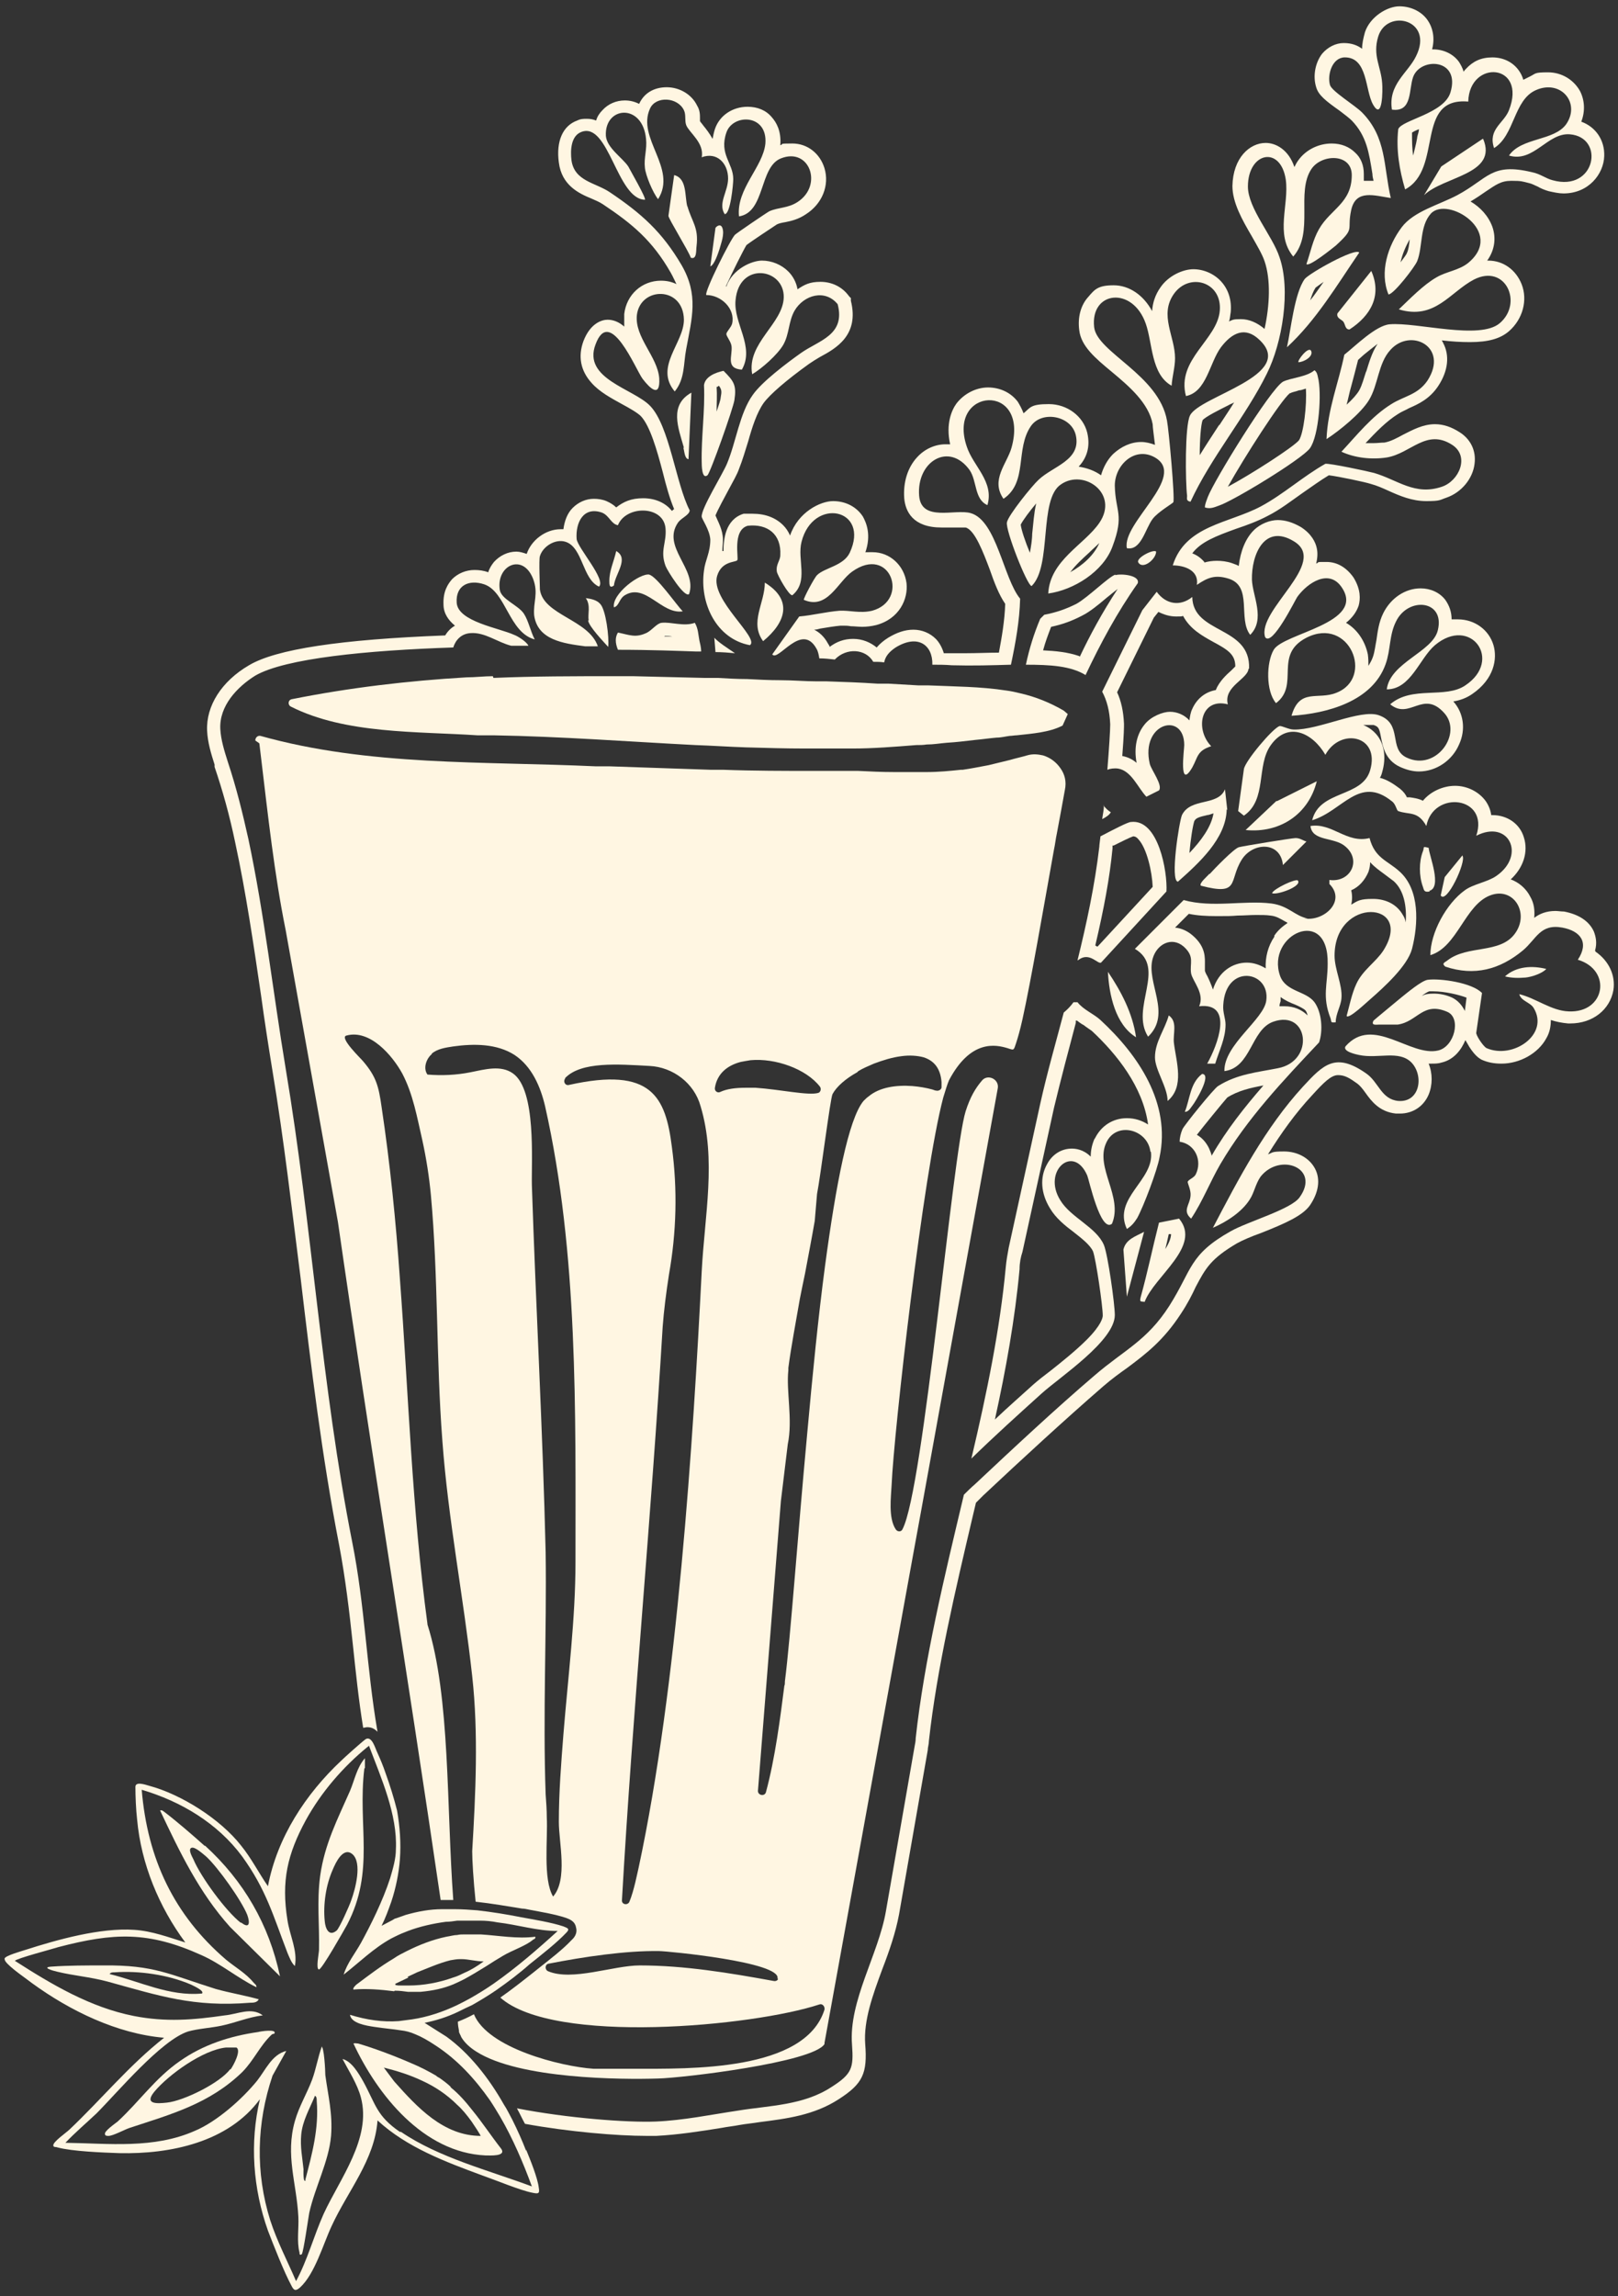 <?xml version="1.0" encoding="UTF-8"?>
<svg id="Calque_1" xmlns="http://www.w3.org/2000/svg" version="1.1" viewBox="0 0 282 400">
  <rect x="0" y="0" width="282" height="400" fill="#333333" stroke="none"/>
  <!-- Generator: Adobe Illustrator 29.8.2, SVG Export Plug-In . SVG Version: 2.1.1 Build 3)  -->
  <defs>
    <style>
      .st0 {
        fill: #fff6e2;
      }
    </style>
  </defs>
  <path class="st0" d="M200.6,200.7c.6,4.9-6.7,8-4.2,13.4.8-.5,1.3-1.1,1.8-1.9,1.1-2,3.5-8.3,3.9-10.6,2-9.4-3.7-17.8-10.3-23.9-1.2-1.1-3-1.8-4-3.1h-.7c-.5.7-1.1,1.3-1.7,1.8-1.4,5.3-2.9,10.5-4.1,15.9l-5.5,25.1c-.2,1.1-.4,2.2-.5,3.3-1,10.8-3.3,22-6,33.4,4-3.9,8.1-7.6,12.2-11.3,3.2-2.9,12.8-9.2,12.8-13.7,0-1.9-1.2-10.5-1.9-12.2-1.3-3.1-5.8-4.8-7.6-7.8-3.2-5.1,2.3-9.9,4.7-4.3.3.7,2.3,10,4.3,8.4,2-4.7-3-9.8-1-14.1,1.7-3.8,7.2-2.4,7.7,1.5ZM190.8,198.3c-.5,1.1-.7,2.2-.7,3.2-1.3-1.3-2.7-1.4-3.3-1.4-1.8,0-3.4,1-4.3,2.7-1.3,2.3-1.1,5.1.5,7.7,1,1.7,2.6,3,4.2,4.2,1.4,1.1,2.8,2.2,3.3,3.3.5,1.3,1.7,9.5,1.7,11.2,0,.3-.2,1.6-2.8,4.2-1.9,1.9-4.4,3.9-6.3,5.4-1.2.9-2.2,1.7-3,2.4-2.2,2-4.5,4-6.7,6.1,1.9-8.6,3.5-17.5,4.3-26.2,0-1.1.2-2.1.5-3l5.5-25.1c1.2-5,2.5-9.9,3.8-14.8v-.4c.1,0,.2,0,.2,0,.4.3.8.6,1.2.8.5.4,1,.7,1.4,1,4.3,4,8.9,9.7,9.8,16.3-1.1-.7-2.3-1.1-3.7-1.1-2.4,0-4.5,1.3-5.6,3.6Z"/>
  <path class="st0" d="M227.9,160c-2.2-.4-3.3-2.2-6.3-2.6-4.8-.6-10.3.8-15.3-.6l-8.5,8.5c5.6,3.3-.9,10.3,2.3,15.3,4.2-4-.4-9.4.8-13.6.7-2.5,3.3-3.9,5.4-2.1,2,1.8,1,2.9,1.3,4.7.3,1.4,2.4,3.5,1.4,5.7,6.1-.7,3.2,6.8,1.4,10h1.4c.7-2.3,1.8-4.4,1.8-6.8,0-1.1-.5-2.1-.4-3.4.4-7.3,8.2-6,7.5-.8-.4,3.3-7.4,7.7-7.3,12.3,4.7-.6,4.6-7.2,8.5-8.6,6.2-2.2,7.3,6.9.8,8.1-3.5.7-7.1,1-10.4,3.1-.7.4-5.8,6.7-6.2,7.5-.3.7-.5,1.5-.5,2.2,2.7.4,4,3.3,2.8,5.7-.3.6-1.3.9-1.4,1.3,0,.3.6,1.5.5,2.4-.1,1.6-1.5,2.6.1,4,2-3,3.3-6.4,5.1-9.5,4.7-8,10.9-14.5,17.2-21.2.7-2,.5-5.2-.8-7-1.5-2-5-1.8-6-4.6-2.5-7.2,8.5-12.3,8.3-2.1,0,3.6-1,5.7.5,9.5.2.6-.1.8.9.7,0-1.5.9-2.8,1-4.2.2-2.3-1.2-5-1.2-7.4,0-10.4,14-9.6,8.5-.9-1.3,2-3.6,3.4-4.7,5.8-.8,1.7-1.2,3.8-1.7,5.6.4.6,3.6-2.5,4.1-2.9,2.4-2.1,6.5-5.8,7.3-8.8,1.1-4.3,1.4-10.3-2.2-13.5-2.1-1.9-4.3-2.3-5.2-5.8-4,1-6.5-2.7-10.3-2.1.3,2.7,4.1,1.9,6,3.5,3,2.4,1,6.4-2.7,5.9v.7c3,3-1,6.6-4.4,6ZM211.2,201.4c-.1-.5-.3-.9-.5-1.4-.5-1-1.2-1.8-2.1-2.3,1-1.3,4.5-5.6,5.3-6.5,1.9-1.2,4.1-1.7,6.3-2.1-3.3,3.8-6.4,7.7-9,12.2ZM223.2,174.6c0-.3,0-.6,0-.9.8.6,1.7,1,2.5,1.3.7.3,1.5.7,1.8,1,.2.2.3.5.4.9-1-1-2.4-1.6-4-1.6s-.6,0-.9,0c0-.3.1-.6.2-.9ZM222.1,163.2c-1.1,1.6-1.6,3.6-1.5,5.5h0c-1-.6-2.1-1-3.3-1-2.4,0-4.9,1.5-5.9,4.7-.3-.9-.7-1.8-1-2.4-.2-.3-.4-.8-.4-.9,0-.3,0-.6,0-1,0-1.2.2-3.1-2.1-5.1-.9-.8-2-1.3-3.1-1.4l2.4-2.4c1.4.3,3,.4,4.9.4s2.4,0,3.6-.1c1.1,0,2.2-.1,3.2-.1s1.8,0,2.5.1c1.1.1,1.8.6,2.7,1.1.1,0,.2.1.3.2-.9.6-1.7,1.3-2.3,2.2ZM235.5,155.1c1.4-.6,2.4-1.8,3-3.2.2-.6.3-1.1.3-1.7.8.9,1.7,1.5,2.5,2.1.5.4,1.1.8,1.6,1.2,1.8,1.6,2.3,4.4,2.1,7.2-.1-.6-.3-1-.5-1.3-1-1.8-2.9-2.8-5.2-2.8s-2.6.3-3.8,1c.2-.8.2-1.7,0-2.5Z"/>
  <path class="st0" d="M102.5,108.1c.2,1.1,2.6,3.6,3.5,4.6.2-1.6-.4-6.5-1.4-7.5-.6-.7-1.7-.9-2.5-1,.9,1.3.3,2.7.5,3.9Z"/>
  <path class="st0" d="M115.3,108.5c-.8.1-1.6,1.2-2.5,1.7-2,1-3.1.4-5.1,0-.5.8-.5,1.8,0,3,5.8,0,10.6.2,13.6.3.3,0,.6,0,.9,0,0-.8-.2-1.4-.3-1.9-.2-1-.2-2.1-.8-3.1-1.9.7-4.2-.2-5.8,0ZM115.7,110.9c0,0,.1,0,.2-.1h0c.4,0,.8,0,1.3.1.3,0,.6,0,.9,0-.7,0-1.6,0-2.5,0Z"/>
  <path class="st0" d="M119.8,36c-.5-1.8,0-4.9-2.3-5.5l-1,7.1c0,.5,3.5,6.1,3.9,7.3,1.1.4.9-1.4,1-2,.4-3.3-.8-4.2-1.6-7Z"/>
  <path class="st0" d="M133.3,101.5c0,3.6-2.7,6.9-.3,10.2,4-3.3,5.2-7.2.3-10.2Z"/>
  <path class="st0" d="M113.2,100.1c-1.7-.3-6.6,3.4-6.2,5.7.9-.2.9-1.5,1.9-2.1,3.6-2.2,6.4,3.4,10.1,2.8-1.1-1.1-4.6-6.2-5.9-6.4Z"/>
  <path class="st0" d="M85.9,117.8c-1.5,0-3.1.2-4.6.2-10.2.6-20.4,1.8-30.4,3.8-.7.1-.8,1-.2,1.3,9.5,4.8,22,4.3,32.5,5,.9,0,1.8,0,2.8,0,11.8.2,23.5,1.1,35.2,1.7,2.9.1,5.8.3,8.8.4,3.5.1,7,.2,10.4.2.9,0,1.7,0,2.6,0s.8,0,1.2,0c.8,0,1.5,0,2.3,0,.7,0,1.4,0,2,0,3.7,0,7.4-.3,11.2-.6.6,0,1.2,0,1.8-.1,1.2,0,2.3-.2,3.5-.3,1.7-.1,3.3-.3,5-.5,1.2-.1,2.5-.3,3.7-.4.8,0,1.5-.2,2.3-.3.4,0,.8-.1,1.2-.1,2.7-.3,5.7-.5,8-1.7.3-.7.6-1.3.9-2-.2-.2-.5-.4-.7-.6-2.4-1.4-4.9-2.4-7.5-3-.8-.2-1.7-.4-2.5-.5-4.5-.7-9.1-.7-13.7-.9-.6,0-1.1,0-1.7,0-1.8-.1-3.5-.2-5.2-.3-.6,0-1.3,0-1.9,0-2.9-.2-5.8-.3-8.8-.4-.6,0-1.1,0-1.7,0-2.1,0-4.2-.2-6.4-.2-2,0-3.9-.1-5.8-.2-1.7,0-3.4-.1-5.1-.2-.8,0-1.6,0-2.4,0-4.1-.1-8.2-.2-12.4-.3-1,0-2,0-3,0-7.1,0-14.2,0-21.3.3Z"/>
  <path class="st0" d="M107.4,96c-.4,1.8-1.2,3.4-1.2,5.2,0,.6,0,1.4.8.8.2-2,2.7-4.7.4-6Z"/>
  <path class="st0" d="M124.5,111.1l.2,2.5c1.1,0,2.3.1,3.4.2-1.3-.9-2.9-1.9-3.6-2.7Z"/>
  <path class="st0" d="M122.3,80.5c0,.4,0,3.1,1,2.3.5-.4,4.5-11.7,4.7-13.1.4-2.6-.1-3.3-1.9-5.1-1.4.3-3.2,1-3.4,2.5.2,4.5-.5,9-.4,13.5ZM125,67.4c0,0,.2-.1.3-.2.5.7.5,1,.3,2.1,0,.3-.3,1.2-.7,2.4,0-1.4.1-2.9,0-4.3Z"/>
  <path class="st0" d="M227.4,48.6c-1.8,2.5-2.4,8.8-3.1,11.9,5.1-4.7,8.7-10.8,12.6-16.5-.7-.9-8.7,3.6-9.5,4.6ZM228.3,52.5c.3-1,.6-1.8,1-2.4.3-.2.8-.6,1.4-1-.8,1.1-1.5,2.2-2.4,3.3Z"/>
  <path class="st0" d="M194.4,100.1c-1.2.4-4.8,4-6.8,5.1-1.8.9-3.5,1.5-5.6,1.9l-.7.7c-1.1,2.6-1.9,5.2-2.5,8,4.2,0,7.8.2,10.4,1.8,2.6-5.5,5.5-10.9,9.1-16,.4-1.4-2.9-1.7-3.9-1.4ZM188.1,114.3c-2-.7-4.2-.9-6.3-1,.4-1.5.9-2.8,1.4-4.1,1.9-.4,3.6-1,5.5-2,1.2-.6,2.7-1.8,4.1-3,.6-.5,1.5-1.2,2-1.6-2.7,4.1-4.9,8.2-6.6,11.8Z"/>
  <path class="st0" d="M234.1,56c.4.5.3,1.4,1.1,1.4,3.7-2.4,5.7-5.9,3.8-10.2l-5.9,7.4c-.2.8.6,1,1,1.4Z"/>
  <path class="st0" d="M254.9,149l-3.1,3.8-.7,3.2c1,1.6,4.5-5.9,3.8-6.9Z"/>
  <path class="st0" d="M249.1,155.2c2.3-.6,0-6.1-.1-7.5-1.2-.3-.7-.1-1,.6-.7,1.8-.7,4.3,0,6.2.2.6.2,1,1.2.8Z"/>
  <path class="st0" d="M45.2,129.5l.3,2.5c1.2,10,2.3,20.2,4.3,30.1l9.1,50.8c5.5,38.2,12.1,78.4,17.9,118.1.5,0,1.1,0,1.7,0s.4,0,.5,0c-1.2-16.2-.5-35.4-4.5-48,0,0,0,0,0-.1-2.7-20-3.3-40.1-4.8-60.1-.7-10-1.7-20-3.2-30-.5-3.5-.9-5.2-3.2-7.9-.3-.4-4.3-4.2-2.9-4.5,4.1-1.1,8,3.5,9.7,6.6,1.9,3.6,2.6,7.7,3.5,11.6.7,3.2,1.2,6.4,1.5,9.6,1.3,14.2.9,28.5,2,42.8,1,13.7,3.7,27.3,5.2,41,1.1,9.9.6,20.5,0,30.5,0,1.5.2,5,.6,8.8,2.8.3,5.6.8,8.1,1.2.4,0,.8.1,1.3.2,2.1.4,4.5.8,6.3,1.4h0c.5.2,1.6.5,1.8,1.7.2.7,0,1.5-.8,2.2-1.5,1.6-3.7,3.3-5.6,4.8l-1,.8c-1.9,1.5-3.8,3-5.8,4.4,9.3,8.3,44.1,5,55.6,1.2.5-.2,1,.3.9.9-3.4,10.8-23.6,10.3-33.1,10.3h-7.2s0,0,0,0c-5.7-.4-18.4-3.6-20.8-9.5-.9.5-1.8.9-2.8,1.3,0,.5.1,1.1.2,1.6,0,0,0,.1,0,.2.1.3.3.6.4.9.6,1,1.5,1.8,2.6,2.5,0,0,0,0,0,0,7.5,4.8,25.3,4.9,31.7,4.7,4.3-.1,27-2.8,29-6,0,0,0-.1,0-.2l15.4-84.8,1.5-8.2,13.3-73.3c.3-1.6-1.8-2.6-2.8-1.3-1.1,1.3-2,2.8-2.8,5.3-2.3,7.4-7.3,65.8-11,72.8-.2.5-.9.5-1.2,0-1.3-2-.8-5.6-.7-7.7.4-9.3,5.5-54.3,9-67.5.4-1.3.7-2.3,1-3,3.8-7.2,8.2-6.2,10.2-5.6.6.2.9.3,1,.2.2-.1.3-.5.5-1.1.3-.9.7-2.3,1.1-4.1,1.5-6.8,3.6-19,5.5-29.6.2-.9.3-1.9.5-2.8.5-2.7,1-5.3,1.4-7.6.3-1.4,0-2.7-.8-3.8-.7-1-1.7-1.8-3-2.2-.9-.2-1.8-.3-2.8,0-1,.3-2,.5-3,.8-1.2.3-2.5.6-3.7.9-1.6.3-3.1.6-4.5.8-.1,0-.2,0-.3,0-1.9.2-3.9.4-6,.4-1.8,0-3.8,0-5.6,0-2.2,0-4.3-.1-6.3-.2-1.4,0-2.7,0-3.9,0h-.1c-1.2,0-2.4,0-3.5,0-5.4,0-10.7,0-16.1-.2-.7,0-1.5,0-2.2,0-5.8-.2-11.7-.4-17.6-.6h-2.4c0,0,0,0,0,0-19.5-.9-39.5,0-58.4-5.3-.5-.1-.9.3-.9.8ZM135.6,344.7c0,.3-.4.5-.8.4-7.7-1.4-15.5-2.7-23.3-2.7-4.6,0-11.8,2.8-16,1-.6-.3-.5-1.2.1-1.3,6.1-1.2,13.5-2.3,19.3-2.2,1.3,0,21.4,1.9,20.6,4.8ZM149.6,186.6c.8-.5,1.8-.9,2.7-1.3,1.6-.6,3.2-1.1,4.8-1.3,1.4-.2,2.8-.1,3.9.2,1.8.6,2.9,1.9,3.1,4.3,0,.3,0,.6,0,.9,0,.4-.5.7-.9.6-.2,0-.4-.1-.7-.2-1.1-.3-2.3-.5-3.5-.6-2.8-.2-5.7.2-7.6,1.8-.3.2-.6.5-.9.8-2.6,3.1-4.8,14.5-6.7,28.7-1.2,9-2.2,19.2-3.1,29.1h0c-1.7,18.2-2.9,35.5-3.9,43.3,0,.3,0,.6-.1.8-.7,5.5-1.6,12.6-3.2,18.5-.2.8-1.4.6-1.4-.2l4-50.5,1.2-9.9c.9-4.3-.3-9.2.1-12.9,0-.1,0-.3,0-.4.5-3.8,1.3-7.9,2-12,.3-1.5.6-3,.9-4.4.6-3.2,1.2-6.3,1.7-9.2,0,0,0,0,0,0l.4-4.7s0,0,0,0c.6-3,2.3-16.6,2.7-17.4.7-1.3,2.3-2.7,4.3-3.8ZM124.6,189.5c.4-2.5,2.2-3.9,4.5-4.5.5-.1,1.1-.2,1.7-.3,4.3-.4,9.7,1.5,12.1,4.6.3.4.1,1-.3,1.1-1.7.5-6.6-.6-10.9-.9-.6,0-1.2,0-1.8,0-1.7,0-3.2.2-4.3.7-.5.3-1.1-.1-1-.7ZM98.5,187.8c2.8-2.9,9.2-2.4,14.7-2.1,4.1.2,7.8,3,8.9,7,2.8,9.3.7,19.1.2,28.8-1.5,29.5-4.2,72.2-11,103.9-.2.8-.8,4-1.6,5.9-.3.7-1.4.5-1.3-.3,1.9-33.3,5.1-66.5,7.1-99.9.2-2.7.6-5.9,1.1-9.1,1.3-7.3,1.5-14.8.5-22.2-1.1-8.7-3.5-14-17.9-10.8-.7.2-1.1-.6-.7-1.1ZM75.2,183.6c1-.9,2.5-1.1,3.8-1.3,3.6-.5,7.6-.5,10.7,1.5,3,2,4.5,5.5,5.3,8.9,5.8,25.7,5.3,53.3,5.3,79.5,0,9.8-1.3,20-2.1,29.9-.4,5.1-.8,10.2-.8,15.3,0,3.6,1.6,10-1,13-1.8-3-.9-10-1.1-13.8,0-1.3-.1-2.6-.2-4-.5-14.1.2-28.1,0-42.2-.5-21.1-1.7-42.6-2.4-63.9-.1-4.3.8-16.6-3.3-19.5-2.1-1.5-4.9-.7-7.4-.2-2.5.5-5,.6-7.5.4-.8-1.1-.2-2.8.8-3.6Z"/>
  <path class="st0" d="M191.6,147.5c-.8,6.8-2.2,13.3-3.8,19.8,0,0,.1,0,.2-.1,1.9-1.4,3.3.8,3.9.5l11.4-12.4c.2-3.4-1.4-12.7-6.2-12.1-.5,0-3,1.3-5.3,2.5-.1.9-.2,1.5-.2,1.8ZM194,147.3s0,0,.1,0c1.2-.6,2.8-1.4,3.4-1.6h0c.1,0,.5,0,.9.5,1.5,1.6,2.4,5.7,2.5,8.3l-9.6,10.4c-.1,0-.3-.1-.4-.2,1.5-6.4,2.5-11.7,3-16.9,0-.1,0-.3,0-.5Z"/>
  <path class="st0" d="M265.9,170.3c1-.1,2.9-.7,3.6-1.5-2.4-.6-5.2-.5-7.2,1.3,1.2.3,2.4.3,3.6.2Z"/>
  <path class="st0" d="M125.9,39.7c-.3-.8-1-.3-1.2,0l-.9,6.7c.7-.2,1.4-2.4,1.6-3,.3-1.1.9-2.6.5-3.7Z"/>
  <path class="st0" d="M119.1,78c.2.6.2,1.9.9,2l.5-11.6c-3.9,2.2-2.3,6.1-1.3,9.6Z"/>
  <path class="st0" d="M258.4,24.2l-7.2,4.8-3,5c3.4-3.3,12.9-3.6,10.3-9.8Z"/>
  <path class="st0" d="M226.3,63.1c.9,0,2.7-1,2.2-2-.5-.8-2.4,1.7-2.2,2Z"/>
  <path class="st0" d="M210.5,86.6c-.2.6-.5,1.2-.5,1.8.9.3,1.6,0,2.4-.3,2.5-.8,14.5-8.1,15.9-10,1.6-2.2,2.1-9.8,1.4-12.4-.1-.5-.2-.9-.6-1.2-1.4,1.2-4.1,1.3-5.5,2-2.2,1.3-12,17.2-13.1,20.1ZM224.9,68.5c.3-.2,1-.3,1.5-.5.4,0,.8-.2,1.2-.3.2,2.9-.4,7.8-1.2,9-1,1.2-8.3,5.9-12.4,8.1,2.9-5.2,9.2-15,10.8-16.3Z"/>
  <path class="st0" d="M278,165.6h0c.4-1.4.1-2.5-.2-3.3-.8-1.8-2.6-3-5.2-3.5-.5,0-1.1-.1-1.5-.1-1.6,0-2.8.5-3.7,1.2.1-1.3,0-2.5-.7-3.7-.7-1.4-2-2.5-3.4-3,2.2-2,3.1-4.8,2.3-7.3-.7-2.4-2.9-3.9-5.5-3.9h-.2c-.1-.9-.5-1.8-1-2.5-1.2-1.6-3.2-2.6-5.3-2.6s-4.3,1-5.6,2.6c-.8-.4-1.6-.5-2.3-.6-.2,0-.3,0-.5,0-.2-.5-.6-1-1.2-1.5-1.2-.9-2.3-1.6-3.5-1.9.2-.3.3-.6.4-1,.7-2.4.4-4.7-.8-6.3-.6-.8-1.5-1.5-2.5-1.9.4,0,.8,0,1.1,0s.6,0,.7,0c.9.3,1,.6,1.3,2.2.3,1.5.7,3.9,3.3,5.1,1.1.5,2.2.8,3.3.8,3,0,5.8-1.9,7-4.7,1.2-2.6.8-5.5-1-7.5,0,0,0,0,0,0,1.2-.2,2.3-.6,3.3-1.3,3.8-2.6,4.4-6.1,3.7-8.5-.8-2.7-3.3-4.5-6.2-4.5s-.7,0-1.1,0c0-1.3-.4-2.4-1.1-3.4-1-1.3-2.6-2-4.3-2-2.7,0-5.2,1.7-6.5,4.3-.8,1.6-1,3.3-1.2,4.7-.2,1-.3,2-.6,2.9-.2.6-.5,1.1-.8,1.6,0-.6,0-1.3-.1-2-.5-2.4-1.9-4.4-3.8-5.5,1-.8,1.8-1.8,2.2-3,.3-1.1.4-2.8-.9-4.9-1.2-1.7-2.8-2.7-4.7-2.7s-1.2,0-1.8.3c.2-.9.3-1.8.1-2.7-.2-1-.9-2.5-2.8-3.7-1.4-.8-2.7-1.2-4-1.2s-3,.6-4.2,1.8c-1.4,1.4-2.3,3.6-2.6,6.2-.3-.2-.7-.3-1.2-.5-.9-.3-1.8-.4-2.6-.4s-1.5.1-2.2.3c0,0,0,0,0-.1-.6-.7-1.3-1.2-2.1-1.5,1.5-2,4.1-3,7.7-4.3,1.8-.6,3.7-1.3,5.4-2.2,2.2-1.1,4.1-2.6,6.1-4,1.6-1.1,3.1-2.2,4.6-3.1,1.7.2,6.4,1.2,7.3,1.5,1.1.3,2,.7,3.1,1.2,2,.9,4.1,1.8,6.6,1.8s2.3-.2,3.5-.6c2.6-.9,4.6-3.3,4.9-5.9.3-2.3-.7-4.3-2.6-5.5-1.4-.9-2.8-1.4-4.3-1.4-2.1,0-3.9,1-5.5,1.8-1.1.6-2.2,1.2-3.3,1.4-.6,0-1.2.1-1.9.1s-.9,0-1.4,0c1.8-1.9,3.6-3.8,5.7-5.1.6-.4,1.2-.6,1.9-1,1.6-.7,3.6-1.6,5.1-3.9,1.7-2.6,2-5.3.8-7.5,0-.1-.2-.3-.2-.4,1.7.2,3.3.3,4.9.3,3.2,0,5.3-.6,6.8-1.9,2.4-2.1,3.3-5.4,2.2-8.2-1-2.5-3.2-4.1-5.8-4.1h-.2c1.3-1.8,1.6-3.9.9-5.9-.7-1.9-2.1-3.4-3.8-4.4,1-.6,1.9-1.2,2.6-1.7,1.8-1.2,2.7-1.9,4.5-1.9s1.9.1,3.1.4c.5.1,1,.4,1.5.6.5.3,1.2.6,1.9.8.9.2,1.8.4,2.6.4,4.4,0,7-3.4,7.1-6.5.1-2.8-1.5-5.1-4-6,.7-1.8.6-3.7-.2-5.3-1.1-2-3.2-3.3-5.6-3.3s-2.1.2-3.1.7c-.4.2-.8.4-1.2.6-.2-.7-.5-1.2-.7-1.5-1-1.5-2.7-2.4-4.7-2.4s-3.4.7-4.6,2c-.1.1-.3.3-.4.5-.2-.7-.5-1.2-.8-1.7-1-1.4-2.7-2.2-4.5-2.2h-.2c.6-2.3-.1-4-.6-4.8-1-1.7-3-2.7-5.1-2.7s-5.1,1.8-6,4.5c-.3,1.1-.5,2-.5,2.9-.8-.6-1.8-1-3.2-1s-2.8.7-3.8,1.9c-1.2,1.6-1.6,3.9-1,5.8.4,1.4,1.7,2.4,4.1,4.1.8.6,1.7,1.3,2.1,1.7,2.6,2.7,3,5.6,3.6,9.3,0,.4.1.8.2,1.2-.3,0-.6,0-.8,0s-.6,0-.9,0c0-.4,0-.8,0-1.2,0-1.5-.5-2.8-1.5-3.7-1-1-2.4-1.6-4.1-1.6-2.3,0-4.5,1.1-5.8,2.9-.3.4-.5.8-.7,1.2-1-3-3.2-4.2-5-4.2-2.8,0-5.7,2.6-5.8,7.5,0,2.9,1.7,5.9,3.4,8.8.9,1.6,1.8,3.1,2.2,4.3,1.1,3.2.9,7.7,0,11.8-1.3-1.1-2.7-1.7-4.1-1.7s-1.4.1-2.1.4c.2-.5.2-1.1.3-1.6.2-2.1-.4-4-1.7-5.4-1.2-1.3-3-2.1-4.8-2.1s-4.3,1.1-5.7,3.1c-1,1.4-1.4,2.8-1.5,4.2-1.5-2.8-4-4.5-6.7-4.5s-3.3.7-4.4,2c-1.3,1.4-1.9,3.5-1.6,5.8.3,2.8,2.8,4.9,5.7,7.3,3,2.5,6.4,5.4,7.1,9.1,0,.5.2,1.9.4,3.6-.8-.3-1.6-.5-2.4-.5-1.8,0-3.5.8-4.9,2.1-1,1-1.7,2.3-2.1,3.7-1.1-.8-2.5-1.3-3.9-1.5,1.3-1.4,2.1-3.3,1.5-5.9-.7-2.9-3.5-5-6.7-5s-3.2.6-4.4,1.6c-.3-.8-.7-1.5-1-2-1.2-1.6-3.1-2.5-5.2-2.5s-4.2,1.1-5.5,2.8c-.8,1.1-1.9,3.5-1.1,7.1-.3,0-.5,0-.8,0-1.8,0-3.6.8-4.9,2.2-1.7,1.8-2.5,4.4-2.3,7.2.2,2.3,1.5,5.1,6.5,5.1s1.2,0,1.8,0c.5,0,1,0,1.5,0s.8,0,.9,0c1.6.4,3.1,4.4,4.2,7.3.8,2.3,1.6,4.4,2.7,6-.1,3-.6,5.8-1.1,8.5-1.9,0-3.8.1-5.8.1s-1.7,0-2.5,0c-.4,0-.9,0-1.3,0-.3-1-.8-1.9-1.4-2.5-1-1-2.4-1.6-3.9-1.6s-2.9.5-4.4,1.4c-.8.5-1.5,1.1-2,1.7-1.1-.9-2.5-1.5-4.1-1.5s-2.9.5-4.1,1.4h0c0-.2-.2-.4-.3-.6-.7-1.3-1.6-2-2.4-2.4.4,0,.7-.1,1.1-.2,1.2-.2,2.4-.4,3.5-.5.1,0,.2,0,.4,0,.4,0,.9,0,1.4.1.6,0,1.3.1,2,.1s1.6-.1,2.4-.3c4.1-1.1,5.6-4.6,5.3-7.3-.4-3.1-2.9-5.4-5.9-5.4s-.9,0-1.3.1c1.1-3.1.2-5.2-.4-6.3-1.1-1.7-3-2.7-5.2-2.7s-6.1,1.9-7.5,6c-.3-.7-.7-1.3-1.2-1.8-1.3-1.3-3.1-2-5.3-2s-.8,0-1.2,0h-.2s-.2,0-.2,0c-3.2,1-3.5,4.5-3.5,6.5,0,0-.1,0-.2,0,0-.6.1-1.2.1-2,0-1.7-.9-3.2-1.3-4.2.4-1,1.6-3.2,2.3-4.5.8-1.5,1.5-2.7,1.8-3.6.6-1.5,1.1-3.2,1.6-4.8.7-2.5,1.5-5,2.7-6.7,1.1-1.5,4-4,7.9-6.8.6-.4,1.2-.8,1.9-1.2,2.8-1.5,6.9-3.8,5.4-9.8v-.5c-.1,0-.4-.4-.4-.4-1.2-1.6-3-2.4-4.9-2.4s-2.8.5-4,1.3c-.2-1.2-.8-2.3-1.6-3.1-1.2-1.2-2.9-1.9-4.6-1.9s-5.1,1.4-6.2,4.5c0,0,0,0-.1,0,1.1-2.4,3-6.2,3.6-7.2.9-.7,4.7-3.2,5.3-3.6.4-.2.9-.3,1.5-.4,1-.2,2.3-.5,3.6-1.4,2.8-1.8,4.1-5,3.2-8-.8-2.6-3-4.3-5.6-4.3s-1.4.1-2.1.3c.2-2.5-.7-4-1.5-4.9-1-1.2-2.5-1.8-4.2-1.8-2.6,0-4.9,1.5-5.7,3.9-.2.6-.3,1.2-.4,1.7-.5-.9-1.1-1.7-1.6-2.3-.2-.3-.5-.6-.6-.8,0-.1,0-.3,0-.5,0-.6,0-1.4-.5-2.2-.9-1.9-3-3.2-5.3-3.2s-4,1.1-4.8,2.9c-.8-.4-1.6-.6-2.5-.6-1.5,0-2.9.6-3.9,1.7-.5.5-.9,1.1-1.1,1.8-.5-.2-1-.3-1.6-.3s-1.1,0-1.7.3c-2.5.9-3.7,3.6-3.2,7.3.5,4,3.5,5.4,5.7,6.3.7.3,1.4.6,2,1,5.1,3.4,8.6,6.3,11.8,11.9.4.7.7,1.4,1,2-.8-.4-1.7-.6-2.7-.6-3.3,0-6,2.4-6.4,5.8,0,.8,0,1.5,0,2.2-.9-.8-1.9-1.2-2.9-1.2s-3,.6-4.2,3.7c-1,2.7-.5,5.2,1.4,7.3,1.4,1.6,3.5,2.7,5.3,3.7,1.3.7,2.7,1.5,3.3,2.1,1.6,1.7,2.8,5.9,3.8,9.7.6,2.4,1.2,4.6,2,6.5-.1,0-.2.2-.4.3-1.1-1.4-2.9-2.2-5-2.2s-3.4.6-4.7,1.6c-.4-.4-1-.8-1.7-1.1-.7-.3-1.5-.4-2.2-.4-1.4,0-2.7.6-3.7,1.6-.9.9-1.4,2.2-1.6,3.7-.2,0-.3,0-.5,0-2.6,0-5.1,1.9-5.9,4.3,0,0,0,0,0,0-.6-.2-1.2-.4-1.8-.4-1.5,0-2.9.7-3.9,1.8-.4.5-.8,1.1-1,1.8-.8-.3-1.6-.4-2.4-.4-1.5,0-2.9.6-3.9,1.6-.7.8-1.6,2.1-1.5,4.4,0,1.6.9,2.8,2,3.7-.7.4-1.3,1-1.7,1.7-18.3.7-29.5,2.4-34.2,5.2-4.8,2.8-7.5,7.1-7.3,11.4.1,2.1.7,4,1.3,5.9v.4c1.4,4.1,2.6,8.4,3.6,13.2,1.9,8.8,3.2,17.8,4.5,26.6.6,4.4,1.3,8.9,2,13.2,2,12,3.4,24.3,4.9,36.1,1.8,15.2,3.7,31,6.7,46.4,1.1,5.8,1.8,11.7,2.4,17.4.5,4.7,1,9.6,1.8,14.5.2,0,.5-.1.7-.1.8,0,1.3.3,1.8.8-1.9-11-2.2-22-4.4-33-5.4-27.3-7-55.1-11.6-82.5-2.2-13.2-3.7-26.8-6.5-40-1-4.5-2.1-9-3.6-13.5-.6-1.9-1.2-3.8-1.3-5.7-.2-4,2.9-7.3,6.1-9.3,5.2-3,19.4-4.4,34.5-4.9.4-1.3,1.4-2.4,3-2.5,2.5-.2,4.7,1.6,7.1,2.2,1,0,2,0,3,0-.3-.7-1.9-1.7-2.5-1.9-2.6-1.2-9.8-2.3-10-5.6-.2-3,2.1-4.1,4.8-3.2,3.8,1.3,4.3,8.4,8.8,9.6-.7-1.3-1.1-3.3-1.9-4.5-1-1.5-4-2.5-4.2-4.2-.6-4.2,4-6.4,5.8-1.9,1,2.6,0,4.1.2,6.4.6,4.3,5.1,4.9,8.9,5.4.7,0,1.5,0,2.2,0-1.6-4.7-9.5-5.4-10.1-9.9,0-.6-.2-5.3,0-5.8.5-1.7,2.7-3.1,4.5-2.5,3,1,2.9,6.5,5.8,7.8,1.3-1.2-3.7-6.7-3.9-8.3-.2-2.9,1.2-5.7,4.4-4.6,1.3.5,1.6,2,2.8,2.2,1.4-3.5,8-3.5,8.3.6.2,2.5-1,3.8,0,6.5.3.8,3.3,5.6,4.1,4.9,1.5-4.4-4.9-8.2-1.9-12.5.6-.8,2-1.3,2-2.1-2.4-4.6-3.5-14.7-6.9-18.2-2.9-3-11.8-4.7-9.5-10.7,2.5-6.8,7,4.4,8.2,6,1.3,1.7,3.1,3.4,2.9-.1-.3-3.8-4.3-7.1-3.9-11,.6-5,8.1-5.1,8.2.8,0,4.1-5.2,8.2-1.6,12.5,1.8-2.2,1.5-4.8,2-7.4,1-5.4,2.2-9.4-.8-14.6-3.4-5.8-7-9-12.5-12.7-2.5-1.7-6.2-1.9-6.7-5.6-.2-1.7-.1-4.2,1.7-4.9,4.8-1.9,6.2,11.7,11.1,11.8.3-.2-2.6-5.2-2.9-5.8-1-1.5-3.7-3.2-3.9-5.3-.3-5.2,6.4-5.8,7,.5.2,1.8-.4,3.3-.2,5,.1,1.3,1.4,4.4,2.3,5.5,3.4-5.4-3.8-10.6-1.4-15.8,1-2.2,4.8-2,5.9.3.4.8.1,1.8.4,2.6.5,1.3,3.2,3.1,2.7,5.6,2.7-1,4.6,1.1,4.6,3.7,0,2.3-1.8,4.3-.6,6.2,1,.1,1.5-5.2,1.5-6.1,0-2.8-2.5-4.3-1.2-8.1,1.1-3.3,7.2-3.3,6.8,1.9-.4,4.1-5.1,7.9-4.6,12.7,4.6-.7,3.5-8.6,7.3-10.1,5-2,7.4,4.7,2.9,7.6-1.7,1.1-3.3.9-4.9,1.6-.4.2-5.7,3.8-6,4.1-.8.8-5.4,10-5,10.5,2.6,0,5.1,2.4,4.5,5-.2.7-1,1.4-1,1.8,0,.4.8,1.3.9,2.1.2,1.7-1.1,3.9,1.8,4.1,2.3-4-1.5-8.1-1.1-12.1.6-6.8,8.5-5.6,8.4-.5-.1,4.6-6.5,8-5.5,13.4,1.7-1,4.4-3.4,5.4-5.1,1.1-1.9.9-4.1,2-6,1.6-2.7,5.3-3.8,7.5-1.1,1.4,5.4-3.3,6.3-6.4,8.5-2.4,1.7-6.8,5-8.4,7.3-2.3,3.2-2.9,8.2-4.5,12-.8,1.9-4.5,7.8-4.4,9.2,0,.4,1.4,2.3,1.5,4,0,2.3-.9,3.6-1.1,5.4-.8,5.6,2.1,11.9,8,13,1.8-1.2-7-8-5.7-12.1.8-2.6,3.2-2.3,3.5-2.7.3-.3-.9-5.2,1.8-6,3.5-.4,5.9,1.5,5.7,5.1,0,1-.8,1.6-.6,2.9.1.6,2.1,4.2,2.7,4.1,2.9-2.4.8-6.2,1.6-9.3,2-7.9,12-5.8,8.4,1.9-1.1,2.3-4.4,2.6-5.7,3.9-.5.5-2.4,4.1-2.3,4.3,4.1,1.8,5.9-3.1,8.4-4.9,6.7-4.8,10.1,5,3.5,6.8-2.1.5-3.9-.1-5.7,0-2.4.2-4.7.8-7,1l-4.7,6.6c1,1.4,5.1-5.7,7.7-1,.3.5.4,1.1.5,1.7.9,0,1.8.1,2.7.2,2-2.1,5.4-1.9,6.7.4.6,0,1.3,0,1.9.1.2-1,.8-1.8,2-2.6,3.9-2.4,6.5-.4,6.4,3,1.1,0,2.2,0,3.4.1,3.6.1,7.1,0,10.3-.1.8-3.8,1.5-7.6,1.6-11.5-2.9-3.5-4.1-13.6-8.6-14.9-2.7-.8-8.6,1.6-9-3-.5-6,5.2-9.5,8.8-4.5,1.3,1.9.8,5.1,3.1,6.1,1.2-4.1-2.5-6.8-3.6-10.2-3.5-10.3,11-11.3,7.8.2-.8,2.8-3.7,5.6-1.4,8.9,4.3-2.9,2-8.7,4.8-12.7,1.9-2.7,7-1.8,7.8,1.6,1,4.4-4,5.4-6.5,7.8-1.1,1-5.3,6.2-5.5,7.4-.3,1.3,3.5,11,4.3,11.1,3.6-3.5,1.2-15.1,5.1-17.7,4-2.8,10.2,1.6,6.7,6.7-2.6,3.8-8.6,6.5-8.9,12.3,4.4-.6,9.6-3.8,11.2-8.2,2.1-5.6.5-6,.4-10.6,0-3.6,3.5-6.9,7-4.9,5.7,3.3-5.8,11.4-4.9,15.8,2.5.5,3.2-3.4,4.5-5.1.9-1.2,3.5-2.7,3.6-2.9.3-.7-.8-12.7-1.1-14.2-1.4-8-12.2-11.9-12.7-16.3-.7-6.3,6.7-7.2,9-.6,1.2,3.4.9,8.8,4.5,10.8.1-1.6.6-3.2.6-4.8,0-3.8-2.8-7.5-.2-11.2,2.7-3.8,8.4-2.1,8,2.9-.4,5.1-7.6,8.5-5.9,14.9,3.6-.7,4.1-5.8,6.1-8.5,1.9-2.5,4.2-3.7,6.7-1.3,6.6,6.2-10.5,9.8-12.1,13.2-.9,1.8-.8,11.5-.5,14,0,.4-.2.9.6,1,3.6-7.8,9.6-14.8,13.3-22.3,2.7-5.4,4.2-14.6,2.2-20.3-1.2-3.7-5.5-8.5-5.5-12.3,0-6,5.7-7.2,6.6-1.2.6,4.4-1.9,9.5,1.3,13.4,3.7-4.2.4-11.2,3.2-15.3,1.8-2.6,7-2.7,7,1.1,0,4.9-3.7,5.9-5.7,9.4-1.1,1.9-1.5,4.1-2.2,6.1.4.6,4.6-2.8,5.1-3.2,3.5-3.2,1.9-2.5,2.7-6.2.8-3.7,4.1-2.5,6.9-2.1-1.3-5.6-.7-10.5-5-14.9-1.3-1.3-5.3-3.7-5.6-4.8-.5-1.8.4-4.8,2.6-4.8,4,0,3.5,5.7,4.9,8.2,1.7,3,1.7-2.6,1.6-3.7-.2-2.9-1.7-4.8-.7-8.1,1.5-5,9.8-3,6.6,3.4-1.4,2.9-4.9,4.9-4.2,9.3,3.6.5,2.9-3.5,3.7-5.7,1.3-3.5,8.3-3.2,6.5,2.7-1.1,3.7-8.5,4.8-9.1,6.4-.4,3.6.2,7.1,1.2,10.5,6.7-3.6,1.6-16.1,11-15.3.2-7.4,10.3-6.7,7.1,1.5-.9,2.3-3.7,3.3-2.6,6.6,3.6-2.2,3.4-8.4,7.3-10.1,4.3-1.9,7.8,2.2,5.3,5.9-2.1,3-7.8,2.3-10,5.5,4.3,1.3,6.7-4,10.6-3.7,6.2.5,4.5,10.1-3,8-1.2-.3-2.1-1.1-3.6-1.4-7.1-1.7-7.6,1.1-13,4-3.2,1.7-7.6,2.8-9.7,5.6-2.4,3.2-3.9,7.8-2.3,11.7.9,0,4.6-4.8,5-5.8,1-2.5.4-6.1,2.4-8.3,2.9-3.1,13,3.2,6.5,8.6-1.6,1.3-3.8,1.5-5.5,2.5-2.3,1.3-4.7,3.8-6.6,5.6,6.3,1.9,8.9-3,13.1-5.2,5.5-2.8,8.6,4.1,4.5,7.6-3.5,3-14.4-.2-19.2.2-2.4.2-6,3.8-7.9,5.3-1,4.9-2.9,9.5-3.1,14.7,2.3-1.5,6-4.5,7.4-6.8,1.6-2.6,1.6-6.4,3.7-8.7,3.5-4,10.3-.6,6.5,5.3-1.7,2.5-4.1,2.7-6.3,4.1-3.4,2.1-6,5.4-8.7,8.3,2.4,1.1,5.3,1.4,7.9,1,4.2-.7,6.9-5.1,11.4-2.2,3.1,2,1.2,6.3-1.8,7.3-4.7,1.6-7.7-1.2-11.8-2.4-1.1-.3-7.7-1.7-8.5-1.6-3.9,2.2-7.3,5.3-11.2,7.4-5.6,3-13.2,3.3-15.4,10.3,2.1,0,4.6.9,4.2,3.4,1.9-1.3,3.2-1.8,5.5-1.1,4.3,1.3,1.6,7,3.8,9.8,2.7-2.7.4-6.8.3-9.6-.1-4.4,2.2-9.8,7.3-6.7,6.2,3.7-6.5,12-5,16.7,1.2,1.8,5.3-6.6,5.6-7,1.8-2.5,5.6-5,7.8-1.6,4.1,6.2-10.2,7.9-11.9,10.8-1.3,2.2-1.4,7.2.4,9.3,4.2-3.2-.5-8.4,5.3-11.4,7.5-3.8,11.9,7,5.2,9.6-3.2,1.3-6.4-.9-7.8,4,6.2-.4,14.1-2.5,16.4-9,.9-2.5.6-5,1.8-7.4,2.1-4.4,8.6-3.8,7.3,1.5-.9,3.8-8.3,5.6-8.9,10.3,4.2,0,5.7-5.4,8.4-7.7,6.2-5.2,11.9,2.6,5.3,7-3.5,2.4-9.3,0-13.1,3.3,3.4,2.8,5.7-2.6,9.4,1.5,3.3,3.6-1.4,10.2-6.5,7.8-3.3-1.5-.6-5.9-4.9-7.4-3.2-1.1-10.5,2.6-14.8,2.5-.9,0-2.1-.7-2.5-.6-1.2.4-6,6.1-6.2,7.5l-1,7.3,1,.8c4.1-2.8,2.1-8.7,4.7-12.3,3-4.2,7.3-2.1,9.5,1.7,2.6-4.8,9.6-3.4,7.8,2.7-1.4,4.8-8.8,3.4-10.1,8.7,5.3-1.6,8.2-7.9,13.9-3.3.7.5.8,1.6,1.1,1.7,1.9.7,3.4-.1,4.9,2.6,1.2-6.3,11-5.2,8.7,1.7,5.7-2.9,8.7,3.4,3.5,7-1.6,1.1-4,1.4-5.5,2.5-3.2,2.3-6,7.4-6,11.3,4.7-1.4,6-8.7,10.4-10.4,4.1-1.6,7,3.1,4.3,6.7-2.6,3.5-8.2,1.9-11.7,4.6-.5.4-1.1.5-.4,1.1,5.1,1.7,9.5.5,13.5-2.8,2.4-2,3-4.7,6.9-4,3.2.6,4.7,2.6,2.7,5.6,6,1.8,4.8,9.3-1.6,9-3-.1-5.7-2.3-8.6-3,.3,1.2,1.9,1.4,2.5,2.4,2.8,4.6-3.6,9-8.2,7-.6-.3-1.9-2.3-1.8-2.7l1-6.9c-1.7-1.8-7.3-2.6-9.5-2.3-1.1.2-3.6,2.3-4.6,3.1-.6.5-4.6,3.8-4.8,4-.5.9.5.7.9.7.8,0,2.6,0,3.3,0,3.5-.5,4.4-4.1,8.7-2.2,2.4,1.1,1.2,6-1.6,6.7-4.9,1.2-11.4-6.2-16.2-.7-.5.9,1.9,1.4,2.4,1.5,3.3.7,6.9-.9,9.1,1.3,2.2,2.3,1.5,7-2.3,6.7-3-.3-3.4-3.3-5.6-4.8-5.3-3.7-7.4-1.6-11,2.3-6.6,7.2-11.2,16-15.7,24.6,2.3-1,5-2.7,6.4-4.9.8-1.2,1-2.7,1.9-4,3.4-4.3,10.5-1.5,6.8,3.6-1.5,2.1-9,4.2-12,5.9-7.3,4.1-6.7,6.7-10.7,13-3.9,6.1-7.9,7.7-13,12.1-6.8,5.8-14.4,12.9-20.9,19-.7.6-1.3,1.2-1.9,1.8-3.4,14.3-6.9,28.7-8.4,42.4,0,.5-.1,1-.2,1.5l-5,28.7c-1.3,7.5-6.5,15.6-5.9,23.2.3,4.1,0,5.1-3.6,7.4-4.9,3.2-10.8,3.2-16.3,4.1-4.7.7-9.5,1.7-14.3,1.9-5,.2-15.5-.6-24.2-2.3.5.9.9,1.8,1.4,2.7,7.7,1.4,16.1,2.1,21.2,2.1s1.2,0,1.7,0c3.8-.2,7.7-.8,11.4-1.4,1-.2,2.1-.3,3.1-.5,1.1-.2,2.3-.3,3.5-.5,4.7-.6,9.5-1.2,13.8-4,4.2-2.7,5-4.5,4.6-9.6-.3-4.1,1.3-8.5,3-13.1,1.2-3.1,2.3-6.3,2.9-9.5l5-28.6c0-.5.2-1,.2-1.6,1.4-12.7,4.6-26.2,7.7-39.4l.5-2.1c.4-.4.9-.9,1.3-1.3,6.5-6.1,14.1-13.1,20.9-19,1.5-1.3,2.9-2.3,4.3-3.3,3.2-2.4,6.2-4.7,9.2-9.3,1.2-1.8,2-3.4,2.6-4.7,1.7-3.2,2.6-4.9,7.2-7.6.9-.5,2.5-1.2,4.2-1.8,4.3-1.7,7.2-3,8.5-4.8,1.5-2.2,1.9-4.5.9-6.4-1-1.9-3.1-3-5.4-3s-1.9.2-2.8.5c2.3-3.7,4.8-7.2,7.7-10.3,2-2.2,3.3-3.5,4.5-3.5s2,.5,3.4,1.5c.5.4.9.9,1.4,1.6,1,1.4,2.4,3.3,5.3,3.6.2,0,.4,0,.7,0,2.2,0,4.1-1.2,5-3.3.7-1.7.7-3.7,0-5.4.2,0,.3,0,.5,0,.6,0,1.2,0,1.8-.2,2.1-.5,3.4-2.2,4.1-3.9.2.3.4.7.7,1.2,1.1,1.7,1.8,2,2.1,2.2,1.1.5,2.2.7,3.5.7,3.2,0,6.4-1.8,7.8-4.4.6-1,.8-2.1.8-3.2.9.3,1.9.5,3,.6.1,0,.3,0,.4,0,3.9,0,6.9-2.4,7.5-5.8.4-2.6-.8-5.1-3.1-6.7ZM179.9,92.9c0,1.1-.2,2.3-.4,3.4-.8-1.9-1.5-4-1.6-4.9.4-.8,1.6-2.4,2.7-3.7-.4,1.7-.5,3.5-.7,5.3ZM186.6,99.6c.9-1.2,2-2.2,3.2-3.3.6-.6,1.2-1.1,1.8-1.7-.9,2.1-2.9,3.9-5.1,5.1ZM212.5,74c-1.1,1.7-2.3,3.5-3.4,5.3,0-2.7.2-5.3.5-6.1.5-.6,2.9-1.8,4.5-2.6.3-.2.7-.3,1-.5-.8,1.3-1.7,2.6-2.6,4ZM247,24c-.2,1.2-.5,2.2-.7,3.1-.2-1.3-.2-2.6-.2-4,.3-.2.7-.4,1.2-.6,0,.5-.2.9-.3,1.4ZM245.2,44.1c-.1.3-.6.9-1.1,1.6h0c.3-1.4.9-2.8,1.6-4-.1.9-.2,1.8-.5,2.4ZM238.1,64.7c-.4,1.2-.7,2.4-1.2,3.3-.4.7-1.2,1.6-2.2,2.5.3-1.1.5-2.2.8-3.2.4-1.5.8-3,1.2-4.6.3-.3.7-.6,1-.9.6-.5,1.5-1.2,2.4-1.9-1,1.5-1.5,3.3-2,4.9ZM255.3,176.1c-.5-1-1.2-1.8-2.2-2.3-1.1-.5-2.2-.7-3.2-.7s-1.5.1-2.1.4c.5-.4,1-.7,1.3-.8.1,0,.4,0,.7,0,2,0,4.5.6,5.8,1.1l-.3,2.4Z"/>
  <path class="st0" d="M209.5,187.1c-2.1,1.6-2.1,4.4-3,6.6.7,0,1-.7,1.4-1.2.4-.5,3.3-5.2,1.7-5.4Z"/>
  <path class="st0" d="M192.4,140.3c0,.8-.2,1.6-.3,2.4.8-.4,1.3-.8,1.5-1.2-.5-.3-.9-.7-1.3-1.2Z"/>
  <path class="st0" d="M199.5,226.8c1.7-4.5,10-9.7,6-14.5l-3.5.7c-1.1,4.3-2,8.7-3.2,13-.2.9,0,.7.8.8ZM203.8,215h.3c0,.6-.3,1.5-1,2.6.2-.8.4-1.7.6-2.6Z"/>
  <path class="st0" d="M213.9,141.1l-.4-3.6c-1.2,3-6,1.4-7.5,4.5-.5,1.2-2.1,11.5-.7,11.6,3.6-3.2,8.4-7.5,8.5-12.6ZM208.2,143c.2-.5.9-.7,2.2-1,.3,0,.7-.2,1.1-.3-.4,2.4-2.2,4.8-4.2,6.9.2-2.3.6-4.9.9-5.7Z"/>
  <path class="st0" d="M193.1,169.3c.2,4,1.3,9.2,4.9,11.4-.6-4.2-2.6-8-4.9-11.4Z"/>
  <path class="st0" d="M199.4,214.6c-1.5.8-3.2,1.3-3.6,3.1l.6,8.2,3-11.3Z"/>
  <path class="st0" d="M226.2,153.4c-.3-.4-4.2,1.4-4.5,2.2.8.4,5.3-1.2,4.5-2.2Z"/>
  <path class="st0" d="M198.4,98c.8,1.3,3.1-.6,3.1-1.9-.4-.5-3.6,1.1-3.1,1.9Z"/>
  <path class="st0" d="M222.5,139.5l-5.4,5.1c6,.6,11-2.8,12.4-8.5l-7,3.5Z"/>
  <path class="st0" d="M217.7,116.5c.3-7.5-9.8-6-9.9-12.5-2.1,1.7-4.6,1.3-6.2-.9l-2.5,3.2-7,14.2c.8,1.5,1.3,3.3,1.4,5.7,0,1-.2,4.2-.5,7.9.5-.2,1.2-.3,1.9-.2,2.3.4,3.4,3.3,4.9,4.9l2.2-1.1c.7-.9-1.3-3.5-1.6-4.6-1.7-7.2,6-9.2,6-3.3,0,.8-1,8,1.4,3.9,1-1.8.8-2.9,3.3-3.7-2.9-3-1.8-8.5,2.9-7.3-.8-3.1,3.5-4.4,3.6-6.2ZM212,120.2c-1.9.3-3.4,1.5-4.2,3.3-.3.6-.4,1.3-.5,2-.9-1-2.2-1.5-3.4-1.5s-3.3.8-4.4,2.2c-1.4,1.7-1.9,4.1-1.4,6.7-.7-.6-1.5-1-2.5-1.2.3-3.8.3-5,.3-5.6-.1-2.2-.5-4-1.2-5.5l6.4-13,.8-1c1,.5,2,.8,3.1.8s.8,0,1.2-.1c1.2,2.3,3.4,3.5,5.2,4.5,2.6,1.4,3.9,2.2,3.9,4.3-.2.2-.5.5-.7.7h0c-.8.7-2.1,1.9-2.7,3.4Z"/>
  <path class="st0" d="M210.8,152.2c-.3.4-1.9,1.7-1.5,2.1,6.9,1.8,4.8-.8,7.1-4.5,1.9-3.1,6.8-3.3,7.2.9l4.1-4.1c-.7-.2-1.1-.6-1.9-.6-.6,0-9.2,1.4-9.9,1.6-.9.3-4.2,3.7-5.1,4.7Z"/>
  <path class="st0" d="M203.7,176.9c-.7,2.5-2.4,4.6-2.4,7.3,0,2.2,2.2,5.2,2.2,7.6,3-2.5,1.5-6.8,1.1-10.1-.2-1.6.7-3.7-.9-4.8Z"/>
  <path class="st0" d="M91.7,374.7c-.7-1.8-1.5-3.6-2.4-5.4-.5-.9-.9-1.8-1.5-2.7-2.6-4.6-6-8.9-10-11.8l-3.8-2.4c2-.4,3.9-1,5.8-1.9.8-.4,1.6-.8,2.5-1.2,1.4-.8,2.9-1.7,4.2-2.6,2-1.4,4-2.9,5.8-4.5,2-1.6,4.7-3.7,6.4-5.5h0c.7-.7.2-.8-.5-1.1-2.1-.7-5.2-1.2-7.4-1.6-2.5-.5-5-.9-7.6-1.2-1.3-.1-2.6-.2-4-.2-.7,0-1.4,0-2.1,0-2.2,0-4.3.4-6.4,1-.6.2-1.1.4-1.7.6-.2,0-.4.2-.6.3-.6.3-1.3.7-1.9,1,.7-1.4,1.2-2.8,1.7-4.2h0c.8-2.4,1.3-4.9,1.5-7.4.2-2.8,0-5.7-.5-8.5-.5-2-1.2-4.3-2-6.5-.4-1.2-.9-2.4-1.4-3.5-.4-.8-.9-2.8-1.9-2.5,0,0,0,0-.2.1-.8.6-3.7,3.2-4.2,3.7-6.2,5.8-11.2,13.4-12.8,21.9-1.6-2.3-2.9-4.9-4.7-7.1-3.6-4.6-10.4-8.9-16-10.4-.7-.2-2.4-.8-2.4.2,0,1.6.1,4,.3,5.7.7,7.7,3.8,15.2,8.4,21.4-2.9-.9-5.8-2-8.9-2.2-5.9-.4-13.4,1.7-19,3.5-.6.2-3.5,1-3.6,1.5,0,.4.3.7.6,1,1.1,1.1,2.9,2.3,4.2,3.3,6.6,4.8,14.8,8.8,23,9.5-6.1,4.8-11,10.8-16.5,16-.5.5-3,2.2-2.8,2.8,0,.3.5.2.7.3,2.6.7,7.9.9,10.8,1,8.9.2,19-1.9,24.5-9.4-1.8,7.6-1.2,15.6,1.4,22.9,1,2.6,2.8,7.2,4.1,9.6.4.8.7,1,1.5.3,2.6-2.4,4-7.5,5.5-10.7,2.8-6.1,7.5-11.5,8-18.4,5.1,4.7,11.8,7.2,18.3,9.6,2.3.8,6.6,2.6,8.7,3,1,.2,1.3.2,1.1-.9-.2-1.7-1.5-4.9-2.2-6.6ZM69.7,371.4c-4.1-2.8-4.2-4.8-6.4-8.8-.8-1.4-2-3.5-3.6-3.9,1.1,2.1,2.6,4.4,3.2,6.7,1.9,7.1-3.7,14.2-6.5,20.3-1.7,3.8-2.8,8-4.8,11.7-1.5-3.5-3.3-6.9-4.5-10.6-2.6-8.3-2.4-16.9.4-25.2l2.4-4.3c-2.5.6-3.6,3.3-5.1,5.2-2.6,3.2-7,7.1-10.8,8.7-7.2,3.2-15,2.2-22.6,2.1,1.7-1.8,3.6-3.4,5.4-5.1,3.7-3.7,11.3-12.8,16-14.3,1.8-.5,3.9-.6,5.8-1,2.4-.5,4.7-1.5,7.2-1.8-2-1.5-4.4-.2-6.6,0-5.5.8-10.3,1.2-15.9.1-7.6-1.5-14.3-5.5-20.7-9.6.2-.4,6.7-2.1,7.6-2.4,9.6-2.5,15.6-2.8,24.9,1.4,3.4,1.5,6.3,4,9.6,5.6,0-.4-.2-.5-.4-.7-1.5-1.8-3.2-2.7-4.9-4.1-9.1-7.8-13.7-17.6-14.7-29.6,6.8,2,13.2,5.8,17.5,11.6,4.2,5.8,5.4,10.3,7.9,16.8.3.7.7,1.8,1.3,2.3.5-2.7-.9-5.3-1.3-8-1.1-6.8,0-11.5,3.2-17.4,2.7-4.9,6.5-9.3,10.8-12.8,0,0,.1,0,.2-.2,2.1,5.6,5,12,4.7,18.1,0,1.6-.5,3.3-1,5-1.3,4-3.4,8.2-5.1,11.3-1,1.8-2.4,3.5-3,5.5,2.7-2.1,5.2-4.6,8.3-6.3.2-.1.4-.2.6-.3.8-.4,1.5-.7,2.3-1,2.1-.8,4.4-1.3,6.6-1.6.7,0,1.3-.1,2-.2,1.3,0,2.7,0,4,0h0c1,0,2,.1,3,.3,3.5.4,6.9,1.5,10.5,1.5-3.4,3.1-7.2,6.4-11.2,9.2-1.3.9-2.6,1.7-4,2.5-.7.4-1.5.8-2.3,1.2-2.5,1.2-5.2,2.1-7.9,2.5-.8.1-1.5.2-2.3.3-2.8.2-5.6-.2-8.5-1.1.2,1.5,2.9,1.9,4.2,2.1h0c2,.3,3.4.4,4.6.6.9.1,1.7.3,2.6.7,1,.4,2.1,1,3.6,2,3.8,2.5,6.8,5.8,9.4,9.5.6.9,1.2,1.9,1.8,2.9,2.2,3.8,4,8,5.5,12.1-7.5-2.8-16.2-5-22.8-9.5Z"/>
  <path class="st0" d="M68.8,346.8c.8,0,1.6.1,2.3.2.7,0,1.5,0,2.2,0,2.2-.2,4-.6,5.7-1.3.7-.3,1.3-.6,1.9-.9,1.3-.7,2.6-1.5,3.9-2.3.9-.6,1.9-1.2,2.9-1.8,1.5-.9,3.9-1.7,5.1-2.7.2-.2.6-.2.5-.6-3.2.4-6.3-.2-9.5-.4-1,0-2,0-2.9,0-.4,0-.8,0-1.2.1-.6,0-1.2.2-1.9.3-2.4.5-4.7,1.4-6.9,2.5-.8.4-1.6.8-2.3,1.3-2.2,1.3-4.3,2.9-6.3,4.4-.2.1-.9.8-.7,1,2.3-.2,4.7,0,7.1.3ZM71,344.4l1.7-.8c1.8-.7,3.8-1.6,5.8-2.1.6-.1,1.1-.2,1.7-.2h.2c1.3,0,2.5.4,3.9.4-1.1.8-2.2,1.5-3.4,2-.6.3-1.2.6-1.9.8-2.5.9-5.2,1.4-7.8,1.4s-1.6,0-2.3-.1c0,0,0-.2,0-.2l2.3-1.1Z"/>
  <path class="st0" d="M78.6,363.6c-.6-.6-1.3-1.1-2-1.6-.2-.1-.4-.2-.6-.4-1.2-.7-2.7-1.5-4.4-2.2-3.2-1.4-6.8-2.7-9.2-3.4-.3,0-.5-.1-.8,0,4.2,9,12.2,19,23,19.5.8,0,3.6.2,2.8-1.1-1.8-2.3-3.3-4.6-5.1-6.8-1.1-1.4-2.3-2.8-3.8-4ZM83.8,372.1c-6.5,0-11.1-5-15.1-9.5l-1.8-2.4c2.4.6,4.6,1.3,6.7,2.3h0c2.2,1,4.3,2.4,6.1,4.2.9.8,1.7,1.8,2.5,2.9.2.3,1.7,2.5,1.6,2.6Z"/>
  <path class="st0" d="M63.6,308v-1.7c-1.4,1.6-1.8,3.8-2.6,5.7-2.2,5-4.4,9.2-5.2,14.8-.6,4.6-.1,8.4-.2,12.9,0,.5-.6,3.4,0,3.4.5,0,4.4-6.9,4.9-7.8,4.9-9.4,1.8-17.3,3-27.2ZM56.6,334.7c-.3-2.9.2-6.3,1.4-9,.5-1.2,1.8-4,3.4-2.7,1.8,1.5.5,6.2-.2,8.1-.3.9-2,4.7-2.5,5.2-1.4,1.2-2-.4-2.1-1.6Z"/>
  <path class="st0" d="M56.1,356.5c-.7,1.9-1,3.9-1.7,5.8-.9,2.4-2.3,4.7-3,7.2-1.7,6,.3,10.8.6,16.7.1,2-.3,4.3.2,6.2,0,.2,0,.6.4.3.3-.4,1.1-6.1,1.3-7.2,1-4.5,3.4-8.9,3.8-13.4.3-3.9-.5-6.9-1-10.6,0-.7-.2-5-.7-5ZM53.3,379.8c-.5.7-.4-1.7-.4-1.9-.2-2-.6-3.9-.4-6,.2-2.4,1.5-4.6,2.4-6.8.3.2.3.5.3.9.4,4.8-.8,9.2-2,13.8Z"/>
  <path class="st0" d="M45,354c-4.9.7-9.6,2.2-13.7,5.1-4.3,3-7,7-10.8,10.5-.5.4-2.4,1.7-2.2,2.2,0,.3.4.3.6.3.8,0,2.8-1.1,3.7-1.4,7.3-2.4,13.9-4.2,19.6-9.7,2-2,3.1-4.6,5.1-6.5.2-.2.5-.2.5-.2.6-.9-2.5-.4-2.8-.3ZM40.1,360.5c-1.8,2.4-8.1,5.5-11,5.8-1.8.2-4,.3-2.2-1.9,2.5-3,8.5-7.3,12.5-7.7.3,0,1.6,0,1.8,0,.9.5-.5,3.1-1,3.8Z"/>
  <path class="st0" d="M35.7,321.6c-2-1.8-4.9-4.3-7-5.9-.3-.2-.4-.4-.8-.3,3.4,7.2,6.8,14.3,12.2,20.3l8.7,8.6c-1.9-9-6.3-16.6-13.1-22.8ZM42,335c-2.6-2-7-8-8.3-11.1-.2-.4-1-1.8-.3-2,.6-.2,2,1.1,2.5,1.5,2.1,1.9,6.2,7.7,7.2,10.2.5,1.4.4,2.5-1.1,1.3Z"/>
  <path class="st0" d="M17.9,342.4c-2.8,0-6,0-8.8.2-2,.1,0,.7.9.9,2.9.7,5.7.9,8.7,1.7,9.1,2.5,15,4.5,24.9,3.7.5,0,1.2,0,1.5-.6-2.5-.7-5-1.1-7.5-1.8-8-2.5-10.7-4.2-19.6-4.1ZM35.1,347.3c-5.6.5-10.7-2.1-16-3.4.2-.3.5-.3.9-.3,4.2-.3,9.2.4,13.2,2.1.4.2,2.5,1.1,2,1.6Z"/>
</svg>